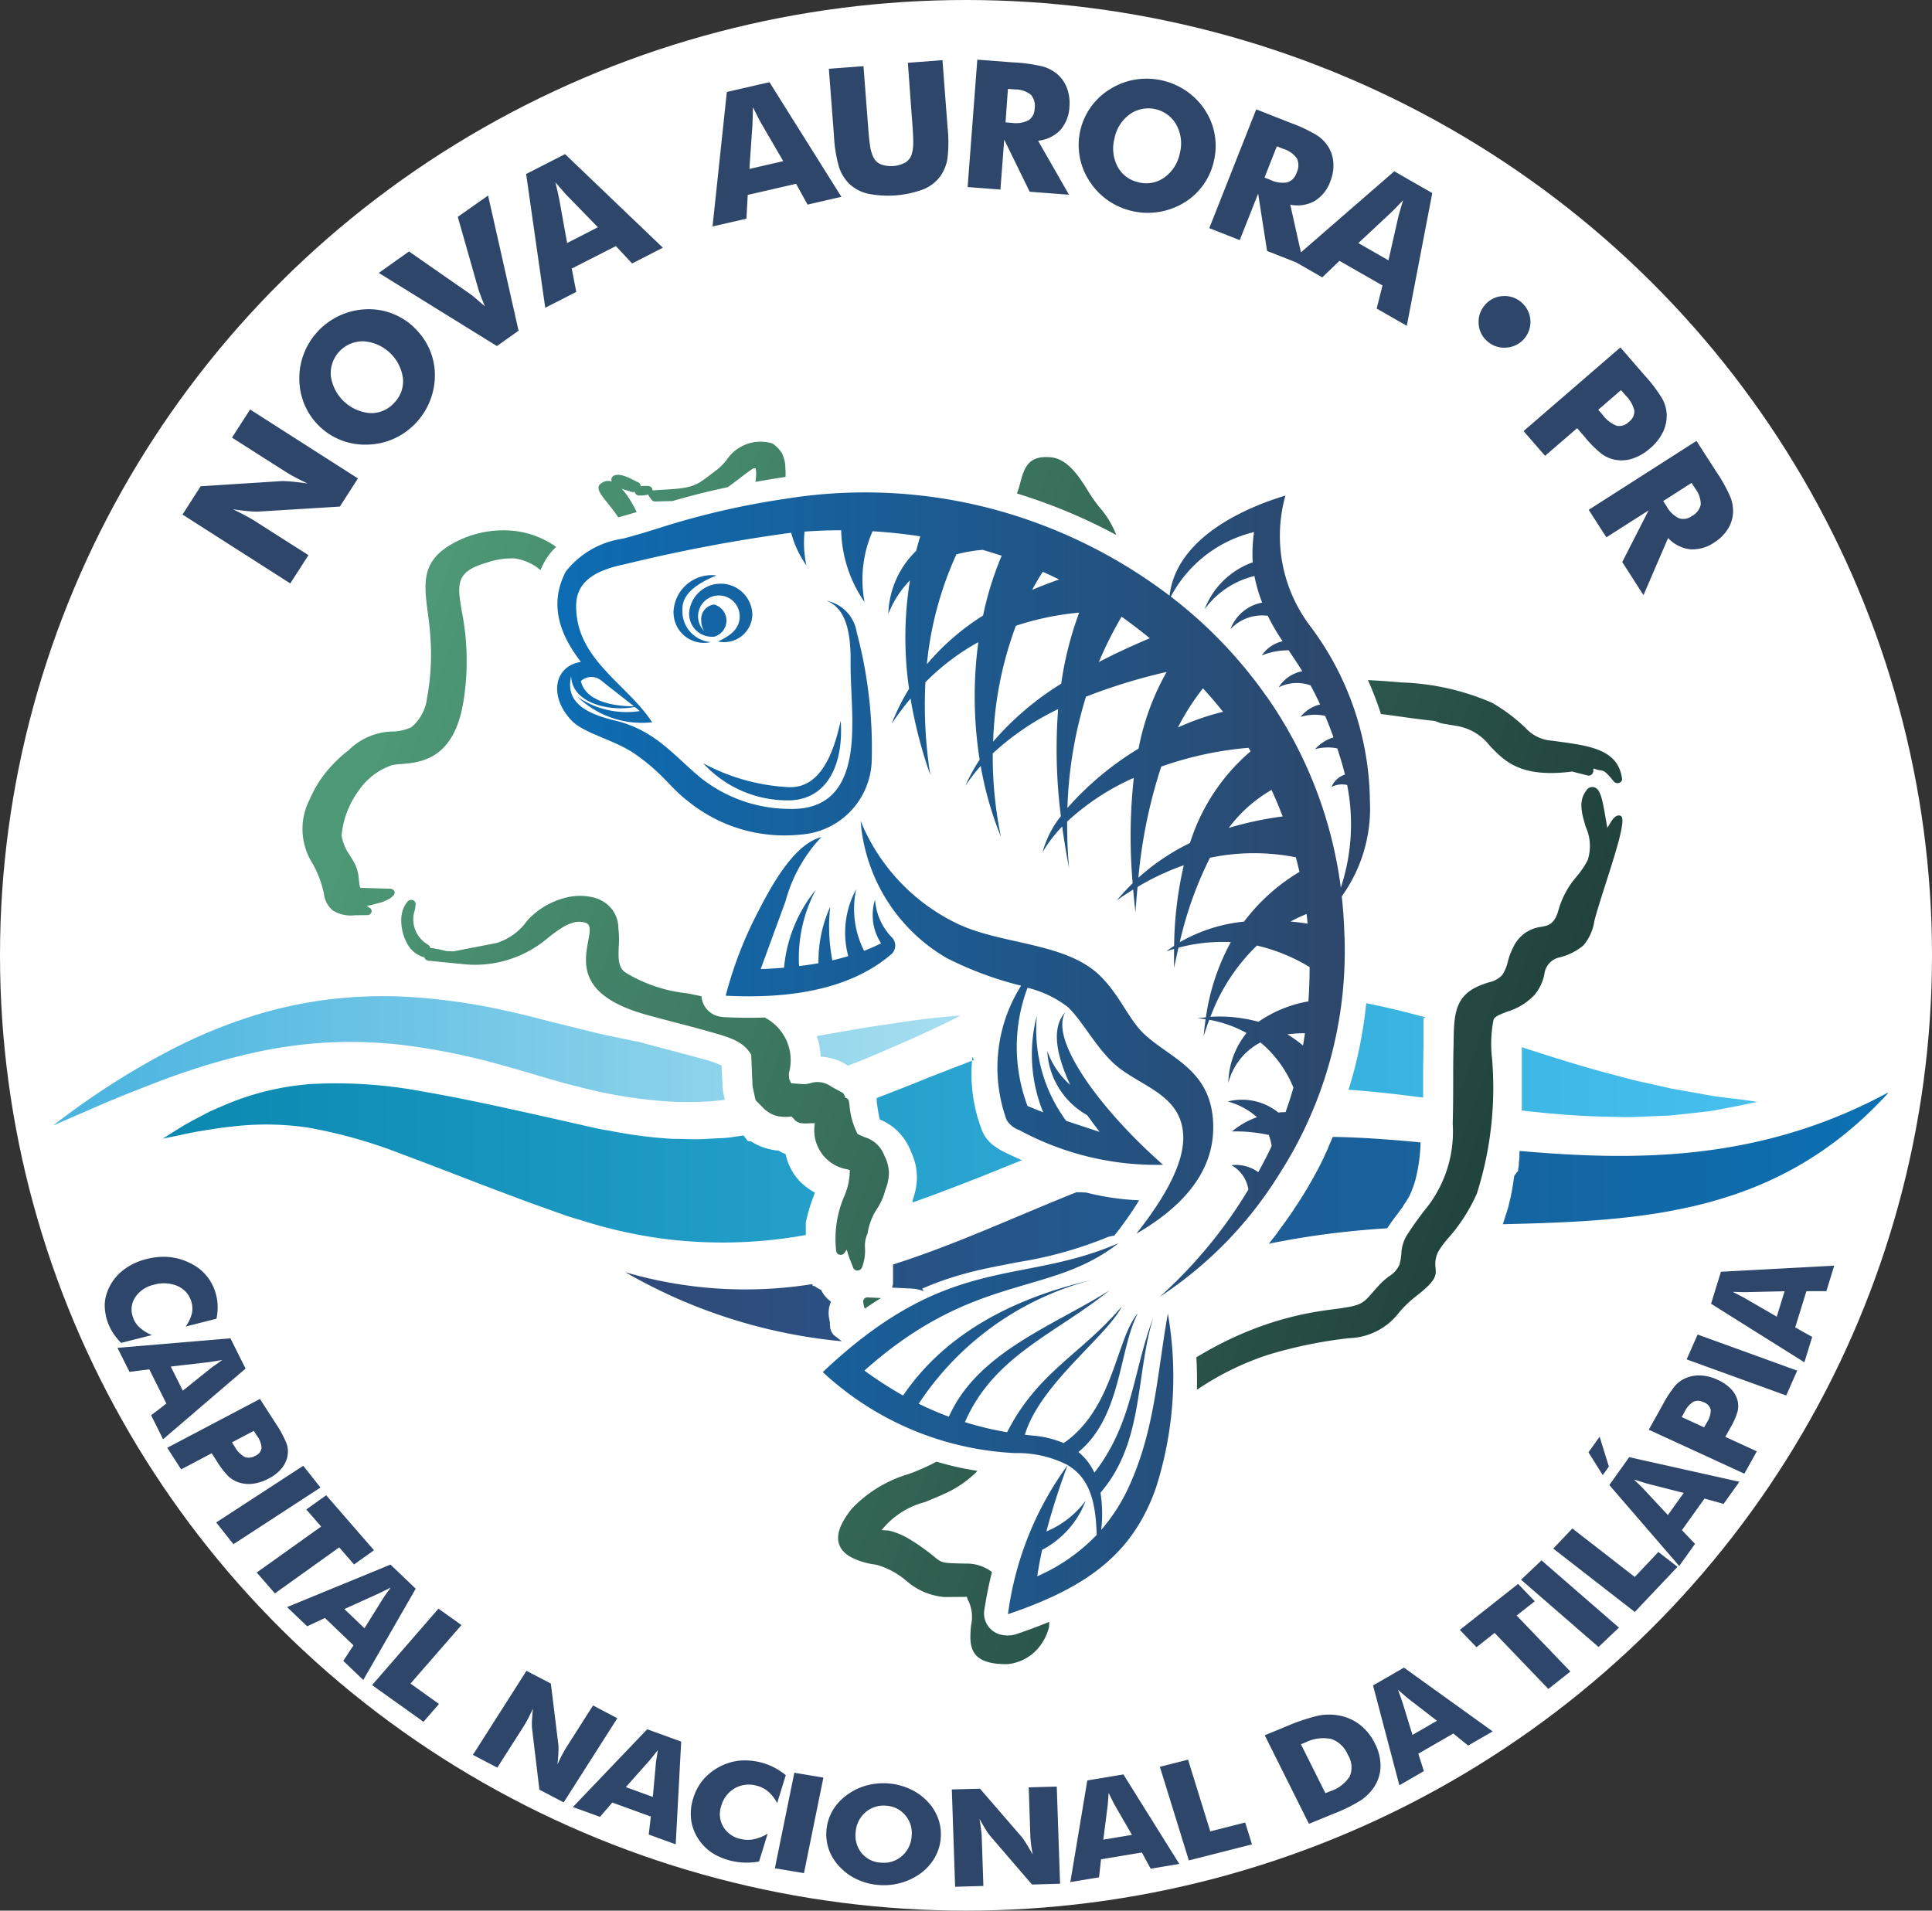 <svg xmlns="http://www.w3.org/2000/svg" xmlns:xlink="http://www.w3.org/1999/xlink" width="91" height="90" viewBox="0 0 91 90"><rect x="0" y="0" width="91" height="90" fill="#333333" stroke="none"/><defs><style>.a{fill:#fff;}.b{fill:#2e4669;}.c,.d{fill-rule:evenodd;}.c{fill:url(#a);}.d{fill:url(#b);}.e{fill:url(#c);}.f{fill:url(#d);}.g{fill:url(#e);}</style><linearGradient id="a" x1="0.972" y1="0.657" x2="0.029" y2="0.343" gradientUnits="objectBoundingBox"><stop offset="0" stop-color="#1d3a38"/><stop offset="1" stop-color="#4d9876"/></linearGradient><linearGradient id="b" y1="0.68" x2="1" y2="0.68" gradientUnits="objectBoundingBox"><stop offset="0" stop-color="#0c6db4"/><stop offset="1" stop-color="#2e4669"/></linearGradient><linearGradient id="c" x1="1" y1="0.477" x2="0" y2="0.477" gradientUnits="objectBoundingBox"><stop offset="0" stop-color="#46bfee"/><stop offset="1" stop-color="#0b89b1"/></linearGradient><linearGradient id="d" x1="1" y1="0.5" x2="0.01" y2="0.5" gradientUnits="objectBoundingBox"><stop offset="0" stop-color="#a6deef"/><stop offset="1" stop-color="#4ab4df"/></linearGradient><linearGradient id="e" x1="1" y1="0.502" x2="0" y2="0.502" gradientUnits="objectBoundingBox"><stop offset="0" stop-color="#0a70b2"/><stop offset="1" stop-color="#314a78"/></linearGradient></defs><g transform="translate(-0.031 -0.254)"><ellipse class="a" cx="45.5" cy="45" rx="45.5" ry="45" transform="translate(0.031 0.254)"/><g transform="translate(2.517 3.065)"><path class="b" d="M14.014,24.674l-5.08-3.248.856-1.332,3.843-.245c.077,0,.223.006.438.025s.466.048.753.089q-.342-.161-.6-.3c-.173-.092-.322-.18-.449-.26l-2.509-1.6.852-1.325,5.08,3.248-.852,1.325-3.853.237a3.359,3.359,0,0,1-.44-.02c-.216-.018-.464-.048-.745-.088q.346.164.6.3c.173.092.322.179.449.26l2.509,1.6-.856,1.332Zm5.833-12.05a3.106,3.106,0,0,1,.718,1.012,3.07,3.07,0,0,1,.257,1.2,3.294,3.294,0,0,1-.231,1.234,3.285,3.285,0,0,1-1.7,1.783,3.177,3.177,0,0,1-1.214.278,3.088,3.088,0,0,1-3.239-3.08,3.152,3.152,0,0,1,.221-1.223,3.277,3.277,0,0,1,2.929-2.072,3.09,3.09,0,0,1,2.265.865ZM18.9,16.17a1.444,1.444,0,0,0,.417-1.162,2.009,2.009,0,0,0-1.839-1.741,1.509,1.509,0,0,0-1.558,1.628,2.037,2.037,0,0,0,1.834,1.753A1.449,1.449,0,0,0,18.9,16.17Zm4.838-2.684-5.559-3.442,1.424-1.01,2.94,2.046c.03.022.1.079.205.169s.249.214.428.37c-.071-.175-.134-.334-.188-.476s-.091-.244-.109-.3L21.9,7.405,23.328,6.4l1.435,6.367-1.02.724Zm3.307-4.848,1.456-.744L27.05,6.405c-.044-.045-.112-.119-.2-.225l-.351-.4c.036.147.07.289.1.425s.058.265.084.391l.368,2.044Zm-1.025,3.048-.9-6.3,1.834-.937,4.606,4.408L30.112,9.6l-.764-.82L27.268,9.84l.213,1.1-1.457.744Zm9.612-6.539L37.23,4.78l-1.047-1.8c-.031-.055-.079-.143-.141-.267L35.8,2.24c0,.152,0,.3-.007.437s-.008.271-.014.4l-.143,2.072ZM33.9,7.853l.673-6.331,2.008-.462,3.388,5.4-1.594.367-.54-.981-2.277.524-.063,1.12-1.6.367ZM39.378.429,41.01.306l.223,2.919c.033.428.067.736.1.921a1.754,1.754,0,0,0,.148.461.68.68,0,0,0,.355.326,1.416,1.416,0,0,0,1.14-.086.7.7,0,0,0,.3-.376,1.76,1.76,0,0,0,.076-.479c.007-.188-.006-.5-.038-.926l-.031-.41L43.1.147,44.73.023,44.971,3.2a6.455,6.455,0,0,1-.008,1.467,1.975,1.975,0,0,1-.341.832,1.866,1.866,0,0,1-.8.611,4.8,4.8,0,0,1-2.614.2,1.9,1.9,0,0,1-.89-.483,2.027,2.027,0,0,1-.462-.771A6.434,6.434,0,0,1,39.62,3.6l-.047-.622L39.378.429ZM45.914,6l.457-6,1.717.13a7.184,7.184,0,0,1,1.4.2,1.82,1.82,0,0,1,.661.361,1.629,1.629,0,0,1,.451.665,2,2,0,0,1,.11.854,1.786,1.786,0,0,1-.43,1.107,1.683,1.683,0,0,1-1.047.5l1.456,2.544-1.851-.14-1.2-2.454-.179,2.35L45.914,6Zm1.781-3.047.3.023a1.32,1.32,0,0,0,.788-.122.659.659,0,0,0,.287-.546.8.8,0,0,0-.178-.659,1.2,1.2,0,0,0-.751-.248l-.328-.025L47.7,2.954Zm9.818,1.825A3.063,3.063,0,0,1,56.1,6.743a3.32,3.32,0,0,1-1.182.43,3.3,3.3,0,0,1-2.407-.554,3.168,3.168,0,0,1-.858-.9,3.053,3.053,0,0,1-.459-1.152,3.081,3.081,0,0,1,1.466-3.2A3.174,3.174,0,0,1,53.824.936a3.317,3.317,0,0,1,2.414.555,3.206,3.206,0,0,1,.867.9,3.069,3.069,0,0,1,.408,2.384Zm-3.54,1a1.452,1.452,0,0,0,1.215-.234,1.838,1.838,0,0,0,.721-1.134,1.822,1.822,0,0,0-.157-1.332,1.513,1.513,0,0,0-2.2-.507A1.836,1.836,0,0,0,52.834,3.7a1.84,1.84,0,0,0,.143,1.336,1.447,1.447,0,0,0,1,.74Zm3.322,2.162,2.213-5.6,1.6.63a7.141,7.141,0,0,1,1.274.6,1.813,1.813,0,0,1,.525.539,1.628,1.628,0,0,1,.235.768A2,2,0,0,1,63,5.727a1.789,1.789,0,0,1-.739.931,1.686,1.686,0,0,1-1.149.172l.638,2.86L60.019,9.01l-.421-2.7L58.731,8.5l-1.437-.565Zm2.6-2.387.283.111a1.321,1.321,0,0,0,.789.116.661.661,0,0,0,.436-.438.8.8,0,0,0,.025-.683,1.2,1.2,0,0,0-.644-.458l-.306-.12L59.9,5.552Zm4.423,3.086,1.418.813.46-2.028c.014-.061.04-.159.079-.291s.088-.3.148-.512c-.1.11-.205.216-.3.315s-.191.193-.283.283L64.321,8.638Zm-3.122.8,4.814-4.181L67.8,6.283l-1.2,6.253-1.418-.813.274-1.086L63.429,9.476l-.81.778L61.2,9.44Zm9.088,2.113a1.166,1.166,0,0,1,.835-.415,1.188,1.188,0,0,1,.886.3,1.212,1.212,0,0,1-.715,2.126,1.181,1.181,0,0,1-.889-.293,1.16,1.16,0,0,1-.416-.832,1.18,1.18,0,0,1,.3-.884Zm2.827,7.106L72.1,17.495l4.561-3.94,1.127,1.3a6.89,6.89,0,0,1,.854,1.133,1.672,1.672,0,0,1,.2.742,1.781,1.781,0,0,1-.189.835,2.343,2.343,0,0,1-.582.733,2.421,2.421,0,0,1-.831.49,1.654,1.654,0,0,1-.844.055,1.6,1.6,0,0,1-.609-.268A5.034,5.034,0,0,1,75,17.793l-.183-.211-.194-.224-1.505,1.3Zm2.507-2.166.205.236a1.528,1.528,0,0,0,.665.517.627.627,0,0,0,.573-.185.61.61,0,0,0,.257-.527,1.5,1.5,0,0,0-.413-.72l-.215-.248-1.072.926Zm-.453,4.714,5.08-3.248.929,1.446a7.138,7.138,0,0,1,.681,1.231,1.81,1.81,0,0,1,.109.744,1.631,1.631,0,0,1-.26.76,2.01,2.01,0,0,1-.618.6,1.8,1.8,0,0,1-1.145.324,1.684,1.684,0,0,1-1.033-.531l-1.16,2.691-1-1.559,1.242-2.434L76,22.5l-.834-1.3Zm3.512-.416.164.255a1.314,1.314,0,0,0,.572.554.663.663,0,0,0,.611-.1.8.8,0,0,0,.421-.539,1.2,1.2,0,0,0-.253-.748l-.178-.276-1.336.854Z" transform="translate(-2.824 0)"/><path class="b" d="M9.033,121.561l-1.449.368a1.784,1.784,0,0,0,.291-.605,1.058,1.058,0,0,0-.021-.561,1.15,1.15,0,0,0-.649-.74,1.654,1.654,0,0,0-1.116-.062,1.412,1.412,0,0,0-.868.573,1.04,1.04,0,0,0-.128.93,1.141,1.141,0,0,0,.3.489,2.036,2.036,0,0,0,.6.379l-1.449.368a3,3,0,0,1-.406-.51,2.442,2.442,0,0,1-.365-1.243,1.824,1.824,0,0,1,.114-.634,2.29,2.29,0,0,1,.687-.986,2.893,2.893,0,0,1,1.169-.577,3.109,3.109,0,0,1,1.066-.094,2.771,2.771,0,0,1,.982.284,2.225,2.225,0,0,1,1.2,1.4,2.276,2.276,0,0,1,.1.592,2.713,2.713,0,0,1-.054.627Zm-2.146,2.26.564,1.131L8.759,123.9c.04-.032.1-.08.2-.145l.352-.251c-.125.022-.245.042-.36.06s-.224.035-.331.049l-1.728.2Zm-2.514-.889,5.322-.447.711,1.425-3.884,3.329-.564-1.131.719-.549-.806-1.615-.932.121-.565-1.132Zm2.995,5.721-.65-1.013,4.367-2.3.725,1.129a5.039,5.039,0,0,1,.526.968,1.16,1.16,0,0,1,.047.583,1.3,1.3,0,0,1-.285.6,1.923,1.923,0,0,1-.594.466,2.168,2.168,0,0,1-.76.249,1.513,1.513,0,0,1-.7-.078,1.352,1.352,0,0,1-.459-.286,3.851,3.851,0,0,1-.53-.694l-.118-.184-.125-.195-1.441.76Zm2.4-1.265.132.206a1.208,1.208,0,0,0,.466.48.57.57,0,0,0,.5-.057.471.471,0,0,0,.294-.357,1.073,1.073,0,0,0-.227-.6l-.139-.216-1.026.541Zm-.744,3.769,4.1-2.669.811,1.025-4.1,2.669Zm1.911,2.357,3.031-2.163-.7-.805.938-.67,2.251,2.591-.938.67-.7-.805L11.787,134.5l-.852-.981Zm4.131,1.728.942.9.857-1.378c.026-.042.07-.107.134-.2l.242-.341c-.11.058-.217.112-.319.163s-.2.1-.3.144l-1.56.705Zm-2.7-.1,4.868-2,1.186,1.136-2.469,4.3-.942-.9.481-.732-1.345-1.288-.837.391-.942-.9Zm4,3.677,3.126-3.6,1.083.772-2.4,2.757,1.343.959-.73.84Zm4.744,3.294,2.527-3.966,1.15.6.355,2.9a2.983,2.983,0,0,1,0,.333c-.006.163-.022.354-.045.574.081-.177.157-.332.228-.466s.138-.251.2-.35l1.248-1.959,1.144.6-2.527,3.965-1.144-.6-.349-2.913a2.29,2.29,0,0,1,0-.334c.007-.164.022-.353.045-.568q-.124.268-.229.469c-.071.134-.138.251-.2.35l-1.248,1.959-1.15-.6Zm7.208,1.512,1.272.461.142-1.577c0-.048.014-.124.031-.228s.037-.238.062-.4q-.11.141-.214.27c-.068.085-.135.166-.2.243Zm-2.493.937,3.5-3.663,1.6.581-.258,4.839-1.271-.461.1-.847-1.816-.659-.58.673-1.273-.462Zm10.026-1.5-.406,1.314a1.883,1.883,0,0,0-.419-.54,1.326,1.326,0,0,0-.54-.276,1.349,1.349,0,0,0-1.035.118,1.38,1.38,0,0,0-.639.832,1.173,1.173,0,0,0,.089.97,1.233,1.233,0,0,0,.81.583,1.411,1.411,0,0,0,.619.02,2.141,2.141,0,0,0,.668-.265l-.406,1.313a3.618,3.618,0,0,1-.692.049,3.13,3.13,0,0,1-1.361-.364A2.156,2.156,0,0,1,32,146.4a2.228,2.228,0,0,1-.572-1.044,2.306,2.306,0,0,1,.065-1.205,2.471,2.471,0,0,1,.466-.874,2.663,2.663,0,0,1,1.706-.9,3.044,3.044,0,0,1,1.623.315,3.307,3.307,0,0,1,.563.368Zm-.513,4.385.916-4.5,1.369.229-.915,4.5-1.369-.229Zm7.812-1.419a2.2,2.2,0,0,1-.277.909,2.4,2.4,0,0,1-.646.731,2.877,2.877,0,0,1-.924.459,2.98,2.98,0,0,1-1.043.111,2.946,2.946,0,0,1-1.019-.253,2.638,2.638,0,0,1-.824-.579,2.29,2.29,0,0,1-.526-.814,2.149,2.149,0,0,1-.124-.933,2.19,2.19,0,0,1,.278-.908,2.4,2.4,0,0,1,.655-.731,2.745,2.745,0,0,1,.911-.46,3.034,3.034,0,0,1,2.068.143,2.674,2.674,0,0,1,.831.58,2.32,2.32,0,0,1,.515.811,2.157,2.157,0,0,1,.123.937Zm-2.8,1.155a1.289,1.289,0,0,0,.976-.315,1.343,1.343,0,0,0,.454-.935,1.3,1.3,0,0,0-.3-.984,1.252,1.252,0,0,0-.907-.448,1.286,1.286,0,0,0-.976.317,1.341,1.341,0,0,0-.454.933,1.308,1.308,0,0,0,.287.989,1.252,1.252,0,0,0,.918.443Zm3.477,1.127-.155-4.577L45,143.7l1.989,2.3a3.292,3.292,0,0,1,.19.285c.09.142.187.312.3.51-.033-.189-.059-.357-.077-.505s-.028-.279-.032-.393l-.076-2.261,1.321-.037.155,4.577-1.321.037-1.988-2.31a2.5,2.5,0,0,1-.195-.284c-.09-.143-.186-.311-.292-.5q.05.287.077.508c.018.148.028.279.032.393l.076,2.261-1.328.037ZM50.81,146.1l1.347-.225-.808-1.4c-.024-.043-.061-.111-.108-.208l-.184-.37c-.007.115-.014.226-.022.331s-.017.206-.027.3l-.2,1.57Zm-1.556,2,.8-4.79,1.7-.283,2.632,4.216-1.347.225-.415-.764-1.924.321-.094.849-1.348.225Zm5.582-1.023-1.364-4.409,1.327-.337,1.046,3.379,1.646-.418.319,1.03-2.973.756Zm5.657-1.723-2.082-4.172.959-.393a9.1,9.1,0,0,1,1.562-.53,2.632,2.632,0,0,1,.933-.016,2.264,2.264,0,0,1,1.017.436,2.516,2.516,0,0,1,.718.892,2.288,2.288,0,0,1,.265,1.077,1.819,1.819,0,0,1-.309.981,2.266,2.266,0,0,1-.611.612,7.328,7.328,0,0,1-1.281.633l-.211.087-.959.393Zm.777-1.443.21-.086a1.709,1.709,0,0,0,.942-.718,1.121,1.121,0,0,0-.1-1.012,1.308,1.308,0,0,0-.777-.738,1.892,1.892,0,0,0-1.219.163l-.21.086,1.15,2.3Zm4.1-2.745,1.155-.667-1.33-1.024c-.04-.031-.1-.082-.186-.156l-.324-.28c.042.109.081.214.117.315s.07.2.1.29l.468,1.522Zm-.615,2.382-1.243-4.712,1.455-.84L69.148,141l-1.155.667-.7-.567-1.65.952.264.819-1.156.668ZM71.769,139l-2.532-2.638-.853.673-.784-.817,2.745-2.165.784.817-.853.673,2.532,2.638-1.04.82Zm2.363-1.977-3.648-3.168.963-.911,3.648,3.168Zm1.7-1.657L72,132.389l.9-.948,2.94,2.284,1.113-1.177.9.7-2.01,2.125ZM77.4,130.81l.744-1.042-1.68-.43c-.051-.013-.131-.036-.241-.071l-.423-.132c.088.083.172.164.251.242s.154.152.224.226L77.4,130.81Zm.535,2.4-3.294-3.815.937-1.313,5.19,1.16-.744,1.042-.9-.251-1.063,1.488.617.645-.745,1.043Zm-3.749-6.089.435,1.406-.289.4-.673-1.073.526-.737Zm7.4.693-.584,1.046L76.5,126.789l.651-1.166a5.186,5.186,0,0,1,.61-.926,1.4,1.4,0,0,1,.514-.353,1.638,1.638,0,0,1,.708-.108,2.125,2.125,0,0,1,.754.2,2.022,2.022,0,0,1,.644.443,1.207,1.207,0,0,1,.31.577,1.1,1.1,0,0,1-.015.5,3.629,3.629,0,0,1-.354.78l-.106.19-.112.2,1.488.683Zm-2.478-1.137.119-.212a1.076,1.076,0,0,0,.191-.616.489.489,0,0,0-.325-.349.559.559,0,0,0-.491-.029,1.174,1.174,0,0,0-.428.5l-.124.223,1.059.486Zm3.865-1.5-4.69-1.7.517-1.171,4.69,1.7-.517,1.171Zm-.446-3.71.37-1.2-1.745.041c-.053,0-.137,0-.253,0l-.447-.013c.111.056.218.111.319.164s.2.1.288.155l1.469.851Zm1.3,2.146-4.394-2.758.466-1.506,5.336-.287-.37,1.2-.94,0-.528,1.707.8.45-.37,1.2Z" transform="translate(-1.326 -62.254)"/><path class="c" d="M35.012,56.154l.143.021.033.005.351.084.338.014,2.03-.394a2.8,2.8,0,0,0,1.42-1.021c.072-.086.132-.156.182-.2a3.665,3.665,0,0,1,1.661-.916,2.707,2.707,0,0,1,1.252-.019,1.611,1.611,0,0,1,.941.592,1.5,1.5,0,0,1,.281.879,4.681,4.681,0,0,1,.018.854c-.021.515-.04.989.311,1.215A.223.223,0,0,1,44,57.29a7.024,7.024,0,0,0,2.9.966c.218.045.438.091.658.138a1.047,1.047,0,0,0,.9.962,1.282,1.282,0,0,0,.241.023q.956.047,1.835.014a2.259,2.259,0,0,1,1.139,2.627l.016.271.09.2.649.045c.1-.016.171-.029.233-.04a1.088,1.088,0,0,1,1.012.154l.507.276h0A.2.2,0,0,1,54.26,63l.044.084a.171.171,0,0,1,.026.091.2.2,0,0,1,.171.159l.028.183a3.568,3.568,0,0,0,.382,1.363c.129.063.237.11.333.151a1.4,1.4,0,0,1,.882.762h0a.761.761,0,0,1,.032.072l.02.048a1.845,1.845,0,0,1,.209.783,2.139,2.139,0,0,1-.161.791,2.924,2.924,0,0,1-.4.917,2.87,2.87,0,0,0-.441,1.142.193.193,0,0,1-.014.047,1.333,1.333,0,0,0-.111.653,2.272,2.272,0,0,1-.113.841.653.653,0,0,1-.026.067.462.462,0,0,1-.035.064.21.21,0,0,1-.12.084.219.219,0,0,1-.266-.124c-.032-.089-.069-.186-.106-.279a4.274,4.274,0,0,1-.192-.572l-.1.144a.214.214,0,0,1-.167.1.208.208,0,0,1-.232-.169,5.086,5.086,0,0,1,.371-2.57,3.1,3.1,0,0,0,.271-1.245l-.11-.041A1.863,1.863,0,0,1,52.9,64.37l-.275.007a1.657,1.657,0,0,1-.428-.015.545.545,0,0,1-.3-.206c-.026-.027-.056-.059-.092-.1a1.923,1.923,0,0,1-.753-.04,1.408,1.408,0,0,1-.608-.387l-.012-.011-.29-.293a.182.182,0,0,1-.049-.09l-.132-.62a.206.206,0,0,1,0-.028L49.9,61.148c-.37-.635-.991-.811-1.957-1.085l-.1-.028c-.493-.14-1.01-.275-1.538-.413-.425-.111-.857-.224-1.31-.349-3.248-.894-2.967-2.422-2.771-3.487.079-.431.141-.766-.118-.854a.985.985,0,0,0-.561-.015,2,2,0,0,0-.547.242,6.953,6.953,0,0,0-.662.477,5.308,5.308,0,0,1-4.153,1.227h-.028l-1.448-.145a.223.223,0,0,1-.147-.064.18.18,0,0,1-.049-.092,1.3,1.3,0,0,1-.778-.584,2.275,2.275,0,0,1-.317-1.146v-.007a1.546,1.546,0,0,1,.07-.484,1.351,1.351,0,0,1,.22-.4.223.223,0,0,1,.2-.087.2.2,0,0,1,.188.208c-.014.11-.023.182-.032.25a1.368,1.368,0,0,0,.6,1.64.412.412,0,0,1,.137.173,1.463,1.463,0,0,1,.212.023ZM55.261,73.1a.178.178,0,0,1-.047-.09l-.04-.212a.166.166,0,0,1,0-.041.2.2,0,0,1,.223-.179l.614.03q-.368.229-.748.492Zm5.286,7.661-.056.059a5.081,5.081,0,0,1-1.554,1.035c-.277.129-.569.248-.858.365a3.84,3.84,0,0,0-2.036,1.321l.287.017a.236.236,0,0,1,.04,0,3.339,3.339,0,0,1,.972.4c.295.173.566.368.777.522.193.14.323.247.427.332.339.278.345.283,1.464.305a1.951,1.951,0,0,1,1.151.34c.027.02.053.04.078.06q-.222.883-.369,1.849a1.036,1.036,0,0,0,.977,1.127,1.265,1.265,0,0,0,.546-.056h0q.821-.276,1.546-.577l-.009.208a.166.166,0,0,1-.006.05,2.43,2.43,0,0,1-.7,1.185,2.212,2.212,0,0,1-1.236.55h-.028c-1.454.014-1.728-.555-1.737-1.267a5.322,5.322,0,0,1,.033-.563,1.774,1.774,0,0,0-.121-1.143.188.188,0,0,1-.023-.039.691.691,0,0,1-.05-.157l-1.038.007h-.032a3.124,3.124,0,0,1-1.809-.784,3.742,3.742,0,0,0-1.346-.724c-.03-.008-.082-.017-.148-.029a3.3,3.3,0,0,1-1.173-.387c-.57-.364-.865-1.021.134-2.249a6.042,6.042,0,0,1,2.67-1.621,9.929,9.929,0,0,0,1.309-.582,14.215,14.215,0,0,0,1.917.432Zm-.491,5.855c0-.027,0,.032,0,.037l0,0v-.034ZM70.87,75.394l.387-.224a16.567,16.567,0,0,1,2.665-1.238,15.066,15.066,0,0,1,3.176-.765c1.521-.195,1.559-.239,2.055-.805.1-.114.217-.248.368-.41a3.474,3.474,0,0,1,.43-.374,1.219,1.219,0,0,0,.48-.535,2.451,2.451,0,0,0,.092-.536,1.792,1.792,0,0,1,.348-.989c.248-.388.487-.7.71-1a5.8,5.8,0,0,0,1.36-4.126c.02-.642.022-1.283.023-1.924,0-.54,0-1.08.014-1.617l.006-.308c.019-1.186.033-2.1,1.111-2.6a4.372,4.372,0,0,1,.556-.208,1.21,1.21,0,0,0,.617-.335,1.885,1.885,0,0,0,.273-.649,3.215,3.215,0,0,1,.258-.678,1.669,1.669,0,0,1,1.33-.952c.322-.063.6-.118.79-.77a4.065,4.065,0,0,1,.852-1.588,4.587,4.587,0,0,0,.523-.768,2.16,2.16,0,0,0-.086-1.579c-.186-.627-.362-1.223.027-1.712a.322.322,0,0,1,.465-.111c.224.14.322.706.415,1.243.041.237.081.467.112.622l.143-.239c.178-.3.34-.391.489-.321.267.125-.222,1.654-.666,3.045-.252.79-.49,1.534-.578,1.9a2.292,2.292,0,0,1-.519,1.156,2.777,2.777,0,0,1-1.142.567.909.909,0,0,0-.695.791,2.2,2.2,0,0,1-.456.963,2.931,2.931,0,0,1-1.3.8c-.3.115-.556.212-.633.358a5.822,5.822,0,0,0-.076,1.838,16.431,16.431,0,0,1-.714,6.368,8.092,8.092,0,0,1-1.355,2.109,3.857,3.857,0,0,0-.476.653,1.3,1.3,0,0,0-.117.727c.036.37.058.6-.966,1.388a5.227,5.227,0,0,0-.756.735,3.06,3.06,0,0,1-2.336,1.2,21.256,21.256,0,0,0-3.827.785,13.377,13.377,0,0,0-3.263,1.588l-.09.058q.016-.758-.026-1.522ZM78.951,43.5c.523.027,1.059.063,1.587.111a11.623,11.623,0,0,1,4.256.958,8.162,8.162,0,0,1,1.571,1.176,1.832,1.832,0,0,0,1.245.607l.351.049c1.463.2,2.768.38,2.955,1.73a.18.18,0,0,1-.086.187.231.231,0,0,1-.3-.044c-.394-.488-.474-.5-.611-.522a1.414,1.414,0,0,1-.347-.092l-.007.1a.308.308,0,0,1-.035.138.225.225,0,0,1-.246.092l-.713-.182c-2.424.309-3.178-.478-3.88-1.212a2.479,2.479,0,0,0-1.5-.926l-.762-.129a.235.235,0,0,1-.057-.014l-.262-.1c-.6-.063-1.2-.146-1.79-.229-.253-.035-.505-.07-.759-.1q-.093-.294-.2-.584-.186-.512-.41-1.01Zm-33.69-8.935.384-.028c1.494-.071,1.645-.186,2.335-.713h0c.1-.074.2-.155.307-.233a2.861,2.861,0,0,0,.453-.458,1.917,1.917,0,0,1,2.088-.8.223.223,0,0,1,.117.05,1.554,1.554,0,0,1,.414.451,1.63,1.63,0,0,1,.15.683v.008a2.63,2.63,0,0,1,.006.405l-.167.025q-.62.095-1.248.207a2.743,2.743,0,0,0,.033-.346,1.174,1.174,0,0,0-.026-.29l-.108,0c-.289.194-.474.337-.666.486-.146.113-.3.228-.491.368l-.047.033-.387.084c-.723.161-1.46.348-2.213.568l-.791.021a.223.223,0,0,1-.2-.084l-.106-.143a.174.174,0,0,1-.041-.1v0a1.635,1.635,0,0,1-.217.037,1.007,1.007,0,0,1-.19.006.209.209,0,0,1-.236-.165v-.009a.237.237,0,0,1-.172,0c-.03-.011-.089-.029-.158-.05-.087-.026-.186-.056-.283-.091a3.328,3.328,0,0,1,.341.444,5.662,5.662,0,0,1,.364.653l-.067.02c-.279.083-.541.158-.8.23-.164-.248-.346-.475-.5-.668-.1-.131-.2-.247-.271-.352-.182-.261-.233-.456-.027-.584a.48.48,0,0,1,.168-.09.524.524,0,0,1,.318.007.255.255,0,0,1,0-.161.2.2,0,0,1,.1-.115c.273-.13.683.079.976.228.063.032.119.061.166.081a.213.213,0,0,1,.071.05.173.173,0,0,1,.045.149l.022-.008a.239.239,0,0,1,.071-.014,1.632,1.632,0,0,1,.258,0l.026,0a.213.213,0,0,1,.177.131.161.161,0,0,1,.009.031.2.2,0,0,1,0,.031h0Zm17.153.145a4.364,4.364,0,0,0,.157-.5c.183-.677.351-1.3,1.425-1.207.831.07,1.378.955,1.807,1.648l.053.086a7.1,7.1,0,0,0,.465.642,4.344,4.344,0,0,1,.774,1.285q-.338-.182-.682-.355a25.7,25.7,0,0,0-4-1.6ZM39.969,38.315c-.06-.046-.123-.1-.19-.152a2.512,2.512,0,0,0-1.005-.394,3.514,3.514,0,0,0-1.294.188c-1.524.426-1.424,1.025-1.212,2.3a11.985,11.985,0,0,1,.08,4.236c-.447,2.765-2.026,2.889-2.963,2.963a2.535,2.535,0,0,0-.4.05,3.1,3.1,0,0,0-1.589,1.224,4.17,4.17,0,0,0-.789,2.089,2.223,2.223,0,0,0,.37.907c.046.075.1.156.157.259a1.843,1.843,0,0,1,.282.884,3.867,3.867,0,0,0,.062.415l1.414.043a.226.226,0,0,1,.151.056.174.174,0,0,1,0,.267l-.053.049a.734.734,0,0,1-.229.151l-.022.011-.205.092-.3.082-.142.038-.026.007c-.111.024-.2.041-.273.054l.138.094a.183.183,0,0,1,.092.153.2.2,0,0,1-.21.19l-.577.006a1.633,1.633,0,0,1-1.027-.214,1.179,1.179,0,0,1-.435-.808,5.17,5.17,0,0,0-.524-1.4,3.025,3.025,0,0,1-.133-3.061,5.378,5.378,0,0,1,.809-1.321,6.342,6.342,0,0,1,1.018-.976,3.028,3.028,0,0,1,2.029-.874,2.192,2.192,0,0,0,.925-.206,2.125,2.125,0,0,0,.732-1.365,11.289,11.289,0,0,0,.157-2.9c-.023-.4-.073-.774-.12-1.13-.178-1.358-.313-2.388,1.1-3.213a4.864,4.864,0,0,1,2.469-.664,4.239,4.239,0,0,1,2.35.694l.129.087a2.751,2.751,0,0,0-.571.736q-.094.179-.169.358Z" transform="translate(-17.003 -14.275)"/><path class="d" d="M91.54,47.714a21.416,21.416,0,0,0-4.53-4.732,6.024,6.024,0,0,1,3.919-3.041,7.209,7.209,0,0,0-.062,1.426A3.793,3.793,0,0,0,88.6,43.579a4.085,4.085,0,0,1,2.349-1.568,7.151,7.151,0,0,0,.317,1.132q.022.062.045.121a1.97,1.97,0,0,0-1.489,1.248,2.047,2.047,0,0,1,1.754-.628,10.288,10.288,0,0,0,.7,1.2,1.609,1.609,0,0,0-.982.668,3.337,3.337,0,0,1,1.265-.242c.206.307.421.626.643.985a1.686,1.686,0,0,0-1.112.761,1.891,1.891,0,0,1,1.5-.093c.149.272.3.568.453.9a1.653,1.653,0,0,0-.922.584,2.3,2.3,0,0,1,1.158-.049c.131.31.262.647.394,1.014a1.964,1.964,0,0,0-.87.555,2.286,2.286,0,0,1,1.048-.036c.058.176.116.358.174.548q.105.345.186.686a1.027,1.027,0,0,0-.631.583,1.053,1.053,0,0,1,.737-.092,9.523,9.523,0,0,1-.3,4.834,20.2,20.2,0,0,0-3.471-8.973ZM72.579,79.438c5.224-4.658,8.716-3.444,11.965-6-4.642,2.024-7.977.433-13.926,6.073a14.3,14.3,0,0,0,9.052,3.814,5.205,5.205,0,0,1,2.483.565,15.253,15.253,0,0,0-2.813,7.024c3.853-1.3,5.908-2.932,6.969-5.95a17.229,17.229,0,0,0,.562-8.212c-.5,2.787-.6,5.461-1.834,8.153a8.428,8.428,0,0,1-1.305,2.037,6.532,6.532,0,0,0-.034-1.75c2.061-2.4,1.637-5.5,2.485-8.239-.938,2.429-.952,4.966-2.774,7.293a2.734,2.734,0,0,0-.75-.97c2.049-1.69,1.9-4.837,2.8-6.537-1.036,1.2-1.115,4.465-3.495,6.116a4.685,4.685,0,0,0-1.447-.353q-.192-.019-.381-.041c.717-2.392,3.874-4.639,4.569-6.049C82.831,78.64,80.74,79.5,79.3,82.343a15.414,15.414,0,0,1-1.988-.474c1.367-3.142,4.253-4.143,6.812-6.211-2.6,1.657-6.213,2.9-7.567,5.954A15.026,15.026,0,0,1,75.135,81,13.958,13.958,0,0,1,83.3,75.167q-6.174,1.436-8.9,5.447a17.992,17.992,0,0,1-1.823-1.176Zm8.578,7.576A4.42,4.42,0,0,0,83,85.568a4.362,4.362,0,0,1-2.051,2.317q-.139.635-.23,1.242a8.6,8.6,0,0,0,2.8-1.951c-.044-1.58-.342-2.675-1.369-3.284a32.528,32.528,0,0,0-1,3.122ZM65.341,45.124a1.433,1.433,0,0,1-1.751-1.478,1.8,1.8,0,0,1,2.016-1.663c-.915.384-1.613.862-1.6,1.6A1.46,1.46,0,0,0,65.341,45.124Zm.147-1.772a.784.784,0,0,1,0,1.52l-.036,0a1.079,1.079,0,0,1-1.124-1.2A1.493,1.493,0,0,1,67.3,43.8a1.327,1.327,0,0,1-1.62,1.293c.735-.327,1.026-.7,1.023-1.176a.98.98,0,1,0-1.673.683.9.9,0,0,1-.136-.485.692.692,0,0,1,.592-.76Zm3.661,9.223a5.379,5.379,0,0,1-4.168-1.747,9.461,9.461,0,0,0,4.011,1.128c1.361.067,2.065-1.262,2.469-3.127.141,2-.59,3.644-2.312,3.746Zm-1.456,7.95,1.171-3.2a7.1,7.1,0,0,1,1.685-3.016c-.918.246-1.836,1.279-2.913,3.389a18.815,18.815,0,0,0-1.592,4.082c3.478.18,6.1-.474,7.83-1.978a.55.55,0,0,0-.028-.794,2.828,2.828,0,0,1-.767-1.751,2.421,2.421,0,0,0,.284,2.054,8.257,8.257,0,0,1-.8.354,4.363,4.363,0,0,1-.372-2.9,4.277,4.277,0,0,0-.375,3.152q-.358.106-.748.2a8.35,8.35,0,0,1-.1-2.528,6.207,6.207,0,0,0-.553,2.66q-.439.078-.915.136a6.819,6.819,0,0,1,.793-3.6,6.75,6.75,0,0,0-1.5,3.676q-.531.045-1.105.066Zm12.265.784a7.235,7.235,0,0,0-.684,6.319,1.14,1.14,0,0,0,.606.487,13.561,13.561,0,0,0,6.764,1.63c-3-2.641-5.369-5.927-4.6-7.19-.563.618-.574,1.689.227,3.427a3.831,3.831,0,0,1-1.08-1.6,3.687,3.687,0,0,0,1.876,3.024l.587.79-1.573-.521A7.234,7.234,0,0,1,80.7,62.723a7.226,7.226,0,0,0,.3,4.553l-.739-.3a7.905,7.905,0,0,1,0-5.569,5.1,5.1,0,0,1,1.909.915c.693.677,1.283,1.836,2.141,2.637,1.14,1.065,3.131,1.4,3.278,3.31.1,1.259-.749,2.881-2.2,4.721q3.62-2.1,3.619-5.006c0-2.666-1.961-3.212-3.221-4.368-.782-.718-1.179-1.895-2.16-2.822-1.6-1.511-4.524-1.419-6.593-2.369A9.242,9.242,0,0,1,72.4,53.55a8.2,8.2,0,0,0,4.074,6.468,16.538,16.538,0,0,0,3.489,1.291Zm6.992-18.372a24.017,24.017,0,0,0-7.916-3.967,23.451,23.451,0,0,0-10.146-.6,37.248,37.248,0,0,0-5.811,1.327c-.65.208-1.2.374-1.863.552a4.176,4.176,0,0,0-2.7,1.548c-.768,1.468-.356,2.885.71,4.259-1.259.2-1.521,1.605-.455,2.747.593.635,2.059.918,3.055,1.626,1.3.923,1.622,1.57,2.459,2.2a7.2,7.2,0,0,0,5.286,1.562,3.593,3.593,0,0,0,3.354-3.528,21.128,21.128,0,0,0-.709-6.009,1.786,1.786,0,0,0-1.423-1.476c.869.324,1.149,1.373,1.137,2.873-.01,1.218.137,2.4.057,3.654-.126,1.975-.884,3.34-2.956,3.276a6.768,6.768,0,0,1-4.064-1.386c-1.271-1.012-2.18-2.31-4.121-2.772-1.55-.369-2.339-.95-2.079-2.1.031,1.28,1.819,1.692,3,1.456.08.065.158.129.235.193a4.064,4.064,0,0,1-2.931-.669A4.353,4.353,0,0,0,62.579,48.9C61.386,47.076,59,45.948,59,43.43c0-1.1.793-1.667,2.3-1.975a74.74,74.74,0,0,1,7.827-1.482,4.755,4.755,0,0,0,.719,1.538,5.02,5.02,0,0,1-.086-1.592c.559-.041,1.132-.063,1.724-.063a6.147,6.147,0,0,0,1.1,3.382,5.688,5.688,0,0,1,.378-3.336q.468.029.955.077.655.065,1.289.162-.1.342-.191.685a4.3,4.3,0,0,0-1.31,2.967,4.74,4.74,0,0,1,1.018-1.576,16.889,16.889,0,0,0-.042,5.107,10.019,10.019,0,0,0-.819,1.648,13.913,13.913,0,0,1,.889-1.19,21.61,21.61,0,0,0,.93,3.6,21.239,21.239,0,0,1-.23-4.366,10.785,10.785,0,0,1,2.493-1.889,19.111,19.111,0,0,0,.062,5.534,8.3,8.3,0,0,0-.676,1.238,8.611,8.611,0,0,1,.726-.943,16.169,16.169,0,0,0,.951,3.337,18.858,18.858,0,0,1-.385-3.923,12.4,12.4,0,0,1,3.08-2.088,24.967,24.967,0,0,0,.13,5.041,4.686,4.686,0,0,0-.864,1.7,6.5,6.5,0,0,1,.926-1.213q.129.954.324,1.969-.1-1.125-.09-2.2a11.371,11.371,0,0,1,3.138-2.061,25.423,25.423,0,0,0-.053,4.965,10.455,10.455,0,0,0-.749.811q.383-.273.773-.514.045.524.108,1.069.04-.6.1-1.192a11.816,11.816,0,0,1,2.176-1.022,17.622,17.622,0,0,0-.455,3.8q-.187.121-.367.254.183-.06.365-.112-.006.44,0,.893.1-.484.206-.951a8.007,8.007,0,0,1,2.465-.262,10.424,10.424,0,0,0-1.172,3.544q-.193.014-.391.037.191.022.377.052-.057.394-.093.8.123-.4.266-.774a5.685,5.685,0,0,1,1.756.622,3.817,3.817,0,0,0-.857,2.344,2.986,2.986,0,0,1,1.512-1.9,5.394,5.394,0,0,1,1.552,2.13q-.167.584-.37,1.153-.173,0-.338.02a2.73,2.73,0,0,0-2.384-.522,3.388,3.388,0,0,1,1.374.74,3.815,3.815,0,0,0-1.175.672,7.231,7.231,0,0,1,1.732.166,2.645,2.645,0,0,1,.136.519q-.16.343-.335.68-.143.276-.295.552a1.822,1.822,0,0,0-1.266-.329,1.591,1.591,0,0,1,.8,1.148,22.032,22.032,0,0,1-4.179,5.055,18.629,18.629,0,0,0,5.627-5.771A19.4,19.4,0,0,0,95.178,58.7q-.029-.809-.116-1.6a7.079,7.079,0,0,0,1.325-4.48,13.928,13.928,0,0,0-2.861-8.316,7.036,7.036,0,0,1-1.118-6.082c-1.876.564-5.125,1.961-5.457,4.709ZM88.875,62.78a9.025,9.025,0,0,1,2.192-3.361,8.39,8.39,0,0,1,2.48,1.013q0,.458-.018.915-.013.354-.038.7a5.912,5.912,0,0,0-2.352.962,6.956,6.956,0,0,0-2.264-.234ZM92.5,63.6a6.056,6.056,0,0,1,.828-.05q-.042.29-.092.577A5.774,5.774,0,0,0,92.5,63.6ZM87.43,59.262a17.586,17.586,0,0,1,1.423-3.979,10.111,10.111,0,0,1,4.048-.021q.091.344.168.686a9.1,9.1,0,0,0-2.61,2.342A7.575,7.575,0,0,0,87.43,59.262Zm5.222-.977a8.023,8.023,0,0,1,.753-.354q.027.228.048.455-.407-.063-.8-.1Zm-7.169-2.062a23.633,23.633,0,0,1,1.077-5.235,16.472,16.472,0,0,1,4.108-.885l.1.165a9.389,9.389,0,0,0-2.855,4.319A10.384,10.384,0,0,0,85.484,56.222Zm4.258-2.348a6.637,6.637,0,0,1,2.012-1.787q.172.369.326.742.1.254.2.506a16.137,16.137,0,0,0-2.539.54Zm-7.6-.944a19.674,19.674,0,0,1,.873-5.235,26.721,26.721,0,0,1,3.8-1.166,11.788,11.788,0,0,0-1.323,3.611,14.377,14.377,0,0,0-3.344,2.789Zm5.2-3.778A11.189,11.189,0,0,1,88.525,47.3q.5.548.944,1.107a11.918,11.918,0,0,0-2.129.742Zm-8.7.661a17.118,17.118,0,0,1,1.072-5.46,13.4,13.4,0,0,1,2.98-.618,16.275,16.275,0,0,0-.847,3.348,13.8,13.8,0,0,0-3.205,2.73Zm4.979-3.751a18.465,18.465,0,0,1,1.07-2.136q.335.237.66.486.343.263.67.53c-.842.355-1.645.727-2.4,1.12Zm-8.1.1a16.271,16.271,0,0,1,1.391-5.172,7.243,7.243,0,0,1,1.232-.213q.454.131.9.279a15.129,15.129,0,0,0-.876,2.815A11.474,11.474,0,0,0,75.519,46.167Zm4.959-3.5q.233-.434.5-.85.39.174.77.361-.66.23-1.268.489Zm-21.259,4.3a.728.728,0,0,1,.955-.035c.493.4,1.047.817,1.549,1.222-1.27-.007-2.315-.364-2.5-1.187Z" transform="translate(-34.349 -17.689)"/><path class="e" d="M87.833,100.734l-.88-.121-1.056-.129c-.416-.056-.875-.158-1.389-.241l-.8-.143-.882-.2-.949-.212-1.01-.27c-1.269-.33-2.66-.768-4.19-1.263v.01h0v.045h0v.046h0v.047h0v.048h0V98.4h0v.049h0v.05h0v.306h0v.055h0v.056h0v.27h0v1.3h0v.25h0v.254h0v.147c1.343.153,2.614.259,3.78.285l1.114.025c.36,0,.709-.019,1.041-.032l.952-.038c.306-.021.6-.06.874-.088.549-.064,1.039-.1,1.449-.184l1.041-.2.866-.183Zm-15.68-3.98c-.53-.147-1.077-.289-1.643-.421q-.567-.133-1.161-.25a20.612,20.612,0,0,1-.589,3.234h0q-.114.424-.245.842.578.037,1.155.095c.791.075,1.579.171,2.359.276h0v-.355c0-.273,0-.547,0-.814,0-.287.005-.565.011-.827,0-.1,0-.205.006-.308v-.315h0V97.7h0v-.3h0l0-.023v-.045l0-.02v0l0-.023v0l0-.018v-.022l0-.017v-.005l0-.022h0l0-.021v-.022l0-.015v-.008l0-.021h0l0-.022v-.005l0-.017,0-.012v-.01l0-.019v0l0-.022v0l0-.019v-.009l0-.013,0-.016v-.006l0-.022h0l0-.021v-.007l0-.015,0-.013,0-.008,0-.02v0l0-.022v0l0-.017,0-.011,0-.011Zm-21.279,2-2.018.782c-.869.353-1.723.694-2.562,1.011l0,0,0,0h0l0,0,0,0,0,0h0l0,0,0,0,0,0,0,0,0,0,0,0,0,0,0,.009h0l0,0v0l0,0,0,0,0,0,0,0,0,.01,0,0v0l0,0,0,0v.005l0,0,0,.01,0,0v0h0l0,0v.02h0v.014h0v.026h0v.014h0v.026h0v0l0,.01h0v.052l.028.183c.027.183.061.411.113.628a2.856,2.856,0,0,1,.636.373,2.639,2.639,0,0,1,.731.911c.011.02.029.06.05.109l.006,0a.436.436,0,0,1,.019.053h0l.019.045a3.391,3.391,0,0,1,.2.548,2.676,2.676,0,0,1,.088.65,2.768,2.768,0,0,1-.06.624,3.951,3.951,0,0,1-.144.51v.022h0v.023h0v.022h0v0h0v.009h0v.008h0v.007c1.125-.394,2.209-.818,3.263-1.23l1.887-.761q-.361-.159-.727-.334a3.318,3.318,0,0,1-.585-.346,1.651,1.651,0,0,1-.55-.681,7.4,7.4,0,0,1-.469-3.512Zm-10.852,3.56c-.145.019-.289.038-.433.06a4.9,4.9,0,0,1-.732.068l-.729.04c-.486.026-.971-.014-1.456-.011a21.438,21.438,0,0,1-2.89-.369c-.242-.046-.472-.074-.722-.133l-.785-.179-1.536-.347c-2.009-.445-3.951-.882-5.818-1.2a21.925,21.925,0,0,0-5.337-.35,12.843,12.843,0,0,0-3.983.976l-.709.307-.594.314c-.369.189-.67.364-.909.515l-.728.457.867-.177c.277-.065.622-.135,1.03-.2s.867-.143,1.382-.194a13.467,13.467,0,0,1,3.582.053,23.17,23.17,0,0,1,4.42,1.254c1.631.6,3.42,1.319,5.376,2.043.488.188.981.361,1.479.539l.752.268c.263.1.566.178.85.267a22.6,22.6,0,0,0,3.674.839A21.874,21.874,0,0,0,42.953,107v-.01h0v-.106h0v-.1h0v-.075h0v-.025h0v-.073h0V106.6l0-.009v-.018l0-.009v-.009l0-.009,0-.009v-.009l0-.009,0-.009h0l0-.009,0-.009v-.009l0-.009,0-.009v-.009l0-.009,0-.009v-.009l0-.009,0-.009a7.954,7.954,0,0,1,.374-1.257l.053-.147a3.494,3.494,0,0,1-.677-.5A2.682,2.682,0,0,1,42,103.189a1.4,1.4,0,0,1-.318-.16,2.966,2.966,0,0,1-.589-.111,2.672,2.672,0,0,1-.713-.325l-.006,0h0l0,0,0,0h0l-.006,0h0l-.006,0h0l0,0,0,0h0l-.006,0h0l-.006,0h0l0,0,0,0h0l-.006,0h0l-.005,0,0,0,0,0,0,0h0l-.006,0h0l-.005,0,0,0,0,0,0,0h0l-.006,0h0l-.005,0,0,0,0,0-.011-.008h0l0,0,0,0,0,0,0,0h0l-.006,0h0l0,0,0,0,0,0,0,0h0l-.006,0h0l0,0,0,0,0,0h0l-.011-.009h0l0,0,0,0,0,0,0,0h0l-.006,0h0l0,0,0,0,0,0,0,0h0l-.006,0h0l0,0,0,0,0,0-.005,0h0l-.005,0h0l0,0,0,0,0,0-.005,0h0l-.005,0h0l0,0,0,0,0,0-.005,0h0l-.005,0h0l0,0,0,0,0,0-.005,0h0l-.005,0,0,0,0,0,0,0,0,0-.005,0h0l-.005,0Z" transform="translate(-7.484 -51.637)"/><path class="f" d="M42.763,96.87s-.181.008-.513.042-.822.077-1.437.156-1.36.2-2.21.321c-.793.124-1.674.286-2.618.45a3.18,3.18,0,0,1,.182.973c.052,0,.106.006.163.012a2.471,2.471,0,0,1,1.108.4l.021.011c.569-.222,1.1-.439,1.581-.647.775-.342,1.45-.619,2-.886.554-.25.985-.457,1.277-.605s.447-.228.447-.228ZM27.547,98.1l-.2-.034c-.621-.134-1.251-.254-1.9-.413s-1.293-.32-1.95-.48l-1.014-.263c-.35-.085-.714-.173-1.067-.249a29.007,29.007,0,0,0-4.329-.646,21.42,21.42,0,0,0-4.3.125,20.383,20.383,0,0,0-3.859.912A23.914,23.914,0,0,0,5.76,98.388,36.212,36.212,0,0,0,1.5,100.956c-.967.686-1.495,1.1-1.495,1.1l1.74-.756c.552-.239,1.22-.53,2-.834s1.644-.656,2.611-.975a31.549,31.549,0,0,1,3.138-.875,21.238,21.238,0,0,1,3.539-.478,21.472,21.472,0,0,1,3.782.163,31.6,31.6,0,0,1,3.871.778l.954.263.988.289c.677.2,1.348.407,2.043.571a22.354,22.354,0,0,0,4.225.712,14.966,14.966,0,0,0,2.757-.069l-.077-.363-.005-.015c0-.013-.008-.05-.013-.1,0-.02,0-.053-.006-.1L31.5,99.226l-.039-.021a6.408,6.408,0,0,0-.947-.313l-.1-.028c-.072-.02-.347-.094-.734-.2l-.776-.206-.65-.169c-.108-.028-.307-.082-.676-.184l-.029-.008Z" transform="translate(0 -51.846)"/><path class="g" d="M125.434,105.428c-5.2,5.706-11.48,6.027-18.158,6.185l0,0,0,0,.01-.023,0,0,0,0,0,0,0,0,0,0,0,0,0-.009,0,0,0,0,0,0,0,0,0,0,0,0,0,0,0,0,0,0h0l0,0,0,0,0,0,0,0,0,0,0,0,0,0,0,0,0,0,0,0h0l0,0,0,0,0,0,0,0,0,0,.006-.014,0,0,0,0,0,0,0,0,0,0,.013-.033.009-.024,0,0,0,0,0-.009,0-.005.019-.048,0-.008.015-.04v0l.014-.038,0-.008.009-.024,0-.007.017-.046v0l.006-.016,0-.013.013-.036.017-.049h0l.017-.048,0-.008.006-.017.013-.038v0l.011-.032.008-.025v0l.011-.035.011-.034.013-.041,0-.008.015-.049h0l.015-.048,0-.009.012-.04,0-.017.009-.032.007-.025,0-.008.014-.05,0-.016.012-.042,0-.007.027-.1,0-.009.028-.11,0-.006.006-.024.009-.034,0-.015.01-.042,0-.007.012-.05h0l.011-.049,0-.009.009-.04,0-.018v-.006l.01-.043,0-.01.005-.024.007-.034,0-.015.009-.043,0-.007.01-.05h0l.01-.048,0-.01.008-.04,0-.018.006-.032.005-.026,0-.023.006-.035,0-.015.008-.043v-.007l.009-.05v0l.009-.048,0-.01.007-.04,0-.018L108,109.1l0-.027,0-.023.006-.035,0-.015.007-.043v-.006l.008-.05v0l.007-.048,0-.01.006-.039,0-.019,0-.031,0-.027.015-.111V108.6l.007-.049v0l.006-.047v-.011l0-.039,0-.019,0-.031,0-.027,0-.022,0-.035,0-.014,0-.043v-.006l.005-.049v0l0-.047c5.453.475,11.289.512,17.313-2.727Zm-23.606,6.377a40.9,40.9,0,0,0-4.364.5q-.614.107-1.206.227l.023-.029,0,0,.02-.025.023-.029,0,0,.02-.026.023-.029,0,0,.021-.027.023-.029h0l.022-.028.023-.029h0l0,0,.041-.053h0l.023-.03.021-.028,0,0,.023-.03.021-.027,0,0h0l.043-.056,0,0,.023-.03.019-.025,0-.005.023-.031.018-.024,0-.006.023-.031.017-.023.006-.008.023-.031.016-.022.007-.009.023-.031.015-.021.007-.01.023-.031.015-.02.008-.011.023-.031.014-.019.009-.012.023-.032.013-.018.01-.013.023-.032.012-.017.011-.015.023-.032.011-.016.011-.016.023-.032.01-.015.012-.017.023-.032.01-.014.013-.018.023-.032.009-.013.014-.02.023-.032.008-.012.015-.021.023-.033.007-.011.015-.022.023-.033.006-.009.083-.121v0l0-.007.018-.026.023-.033,0-.006.019-.028.023-.034,0,0,.019-.029.023-.034,0,0,.02-.03.023-.034,0,0,.021-.032.023-.034h0l.022-.033.023-.035.03-.046.024-.036.006-.009.03-.046,0-.007.025-.039.029-.046.011-.018.018-.029.029-.046.005-.008.008-.013.044-.07h0l.029-.046.022-.036.007-.011.028-.047.016-.026.013-.021.028-.047.01-.016.018-.031.028-.047,0-.007.024-.04.026-.044,0,0,.027-.047.02-.034.007-.013.041-.071,0,0,.039-.068.009-.015.018-.032.027-.048,0-.005.023-.042.024-.043,0,0,.026-.048.026-.048.026-.048.013-.024.013-.024.026-.048.02-.037.006-.011.025-.048.019-.037.011-.021.02-.039.025-.048v0l.024-.047.025-.048,0-.006.022-.043.024-.049.024-.048.024-.049v0l.023-.046.02-.041,0-.008.024-.049,0-.009.019-.04.023-.049q.057-.119.112-.239l0-.007.018-.04,0-.009.022-.049,0-.009.018-.04.022-.049.066-.149.021-.049h0l.021-.05.021-.05.021-.05c1.344.02,2.725.125,4.137.258a7.659,7.659,0,0,1-.216,1.66h0l-.012.045,0,.012q-.015.052-.03.1v0l-.014.045,0,.009-.015.046h0q-.016.049-.034.1h0l-.015.039,0,.012-.016.04v0l-.015.037-.005.012-.014.033,0,.011-.015.034,0,.008-.017.037,0,.006-.017.036,0,.008-.016.033-.005.011-.015.031,0,.01-.017.033,0,.007-.017.031-.006.012-.015.027-.009.016-.013.024-.006.011-.017.029-.007.012-.013.023-.011.018-.013.021,0,.006-.016.025-.008.012-.006.01-.016.025,0,0-.017.026-.007.011-.018.027-.007.01,0,0-.047.068-.019.028-.005.008-.02.029,0,.007-.021.03,0,.006-.022.03,0,.006-.022.031,0,0-.023.032,0,0-.024.032,0,0-.025.033,0,0-.025.034,0,0-.026.035h0l-.027.036h0l-.028.037h0c-.1.132-.2.267-.362.489l0,0,0,0h0l0,0,0,0v0l0,0,0,0,0,0v0l0,0,0,0h0l0,0,0,0,0,0,0,0h0l0,0,0,0v0l0,0,0,0,0,0v0l0,0,0,0h0l0,0,0,0h0l0,0,0,0h0l0,0,0,0v0l0,0,0,0,0,0v0l0,0,0,0h0l0,0,0,0h0l0,0,0,0h0l0,0,0,0v0l0,0,0,0,0,0v0l0,0,0,0h0l0,0,0,0h0l0,0,0,0h0l0,0,0,0v0l0,0,0,0,0,0,0,.006,0,0h0l0,0,0,0h0l0,0,0,0h0l0,0,0,0h0l0,0,0,0,0,0v0l0,0,0,0h0ZM80.006,114.77a1.794,1.794,0,0,0-.432-.113q-.078-.011-.159-.015l-.906-.043.007-.023h0l.007-.022h0l.006-.021h0l.006-.021v0l.006-.02v0l.005-.02v0l.005-.019v0l.006-.021,0-.018v0l0-.017v0l0-.017v0h0l0-.02,0-.016v0l0-.015V114.3l0-.02,0-.014v-.006l0-.014v-.006l0-.019,0-.013V114.2l0-.012v-.007l0-.012v-.007l0-.011v-.007l0-.011v-.008l0-.01V114.1l0-.01v-.044l0-.018h0v-.086l0-.017v-.07l0-.043v-.035c0-.025,0-.049,0-.073V113.7h0v-.013h0v-.014h0v-.014h0v-.043h0v-.014h0v-.014h0v-.013h0v-.013h0v-.013h0v-.04c2.907-.92,5.7-2.23,8.628-3.4l.007,0,.014,0,.007,0,.014,0,.007,0h0l.014,0,.007,0,.014,0,.007,0,.007,0,.007,0h0l.006,0,.007,0,.007,0,.007,0,.007,0,.007,0,.007,0,.007,0h.007l.007,0,.007,0,.007,0,.007,0,.007,0,.007,0,.007,0h.007l.007,0,.007,0,.007,0,.007,0,.007,0,.007,0,.007,0h.007l.007,0,.021.006.007,0,.007,0,.007,0h.007l.007,0,.007,0,.007,0,.007,0,.007,0,.007,0,.007,0,.006,0h0l.007,0,.007,0,.007,0,.007,0,.007,0,.007,0,.007,0,.007,0a12.185,12.185,0,0,0,2.518.37,16.2,16.2,0,0,1-1.153,1.643l-.02.027a1.243,1.243,0,0,0-.433.114,18.808,18.808,0,0,1-4.059,1.123l-.069.013-.069.013h0l-.068.013-.069.013h0l-.067.013-.069.014h0l-.066.013-.069.014h0l-.065.013-.069.014h-.005l-.064.013-.069.014h-.007l-.063.013-.069.014-.008,0-.062.013-.069.015-.043.009-.027.006-.07.015-.01,0-.011,0-.105.023-.061.013-.023.005-.07.016-.012,0-.058.013-.07.016-.048.011-.023.005-.07.017-.053.013-.018,0-.071.017-.05.012-.051.013-.1.026-.008,0-.071.018-.064.017-.007,0-.071.019-.063.017-.028.008-.12.033h0l-.071.02-.057.016-.065.019-.089.026-.006,0-.072.022-.068.021h0l-.073.023-.217.069h0l-.073.024q-.256.086-.516.183h0l-.074.028-.225.088-.075.03-.227.095-.076.033Zm-3.861,2.357a25.045,25.045,0,0,1-10.2-3.256,20.054,20.054,0,0,0,8.81.563l0,0h0l0,.005,0,.005,0,.005,0,.005,0,.005v0l0,0,0,.005,0,.005h0l0,0,0,.005,0,0,0,.005,0,0,0,0,0,0,0,.005,0,0,0,0,0,0,0,0,0,0h0l0,0,0,0,0,0h0l0,0,0,0,0,0,0,0,0,0,0,0h0l0,0,0,0,0,0h0l0,0,0,0,0,0h0l0,0,0,0,0,0,0,0,0,0,0,0h0l.008.008.005,0h0l0,0,.009.008h0l.01.009,0,0,0,0,.01.008h0l.009.007.005,0h0l.005,0,.005,0,0,0h0l.005,0,.005,0,0,0,0,0,.006,0,.005,0h0l0,0,.005,0,.006,0a1.679,1.679,0,0,0,.314.18,1.464,1.464,0,0,0,.468.557,1.326,1.326,0,0,0-.1.353l0,.014c0,.028-.006.055-.008.083a1.292,1.292,0,0,0,0,.158h0l0,.021a1.115,1.115,0,0,0,.017.133l.04.212,0,.012v.012l0,.011h0l0,.012v0l0,.008,0,.01v0l0,.012v0l0,.009,0,.009v0l0,.012v0l0,.01,0,.008v0l0,.012h0l.011.034h0l0,.011,0,.005,0,.006,0,.01h0l0,.011,0,0,0,.007,0,.009v0l0,.011,0,.011,0,.008v0l.005.011v0l0,.009,0,.007,0,0,.005.011h0l0,.01,0,.006,0,0,.006.011h0l.006.01,0,.005,0,.006.005.01h0l.006.011,0,0,0,.006.005.009v0l.006.011,0,0,0,.007,0,.008,0,0,.007.01v0l.005.008,0,.007,0,0,.007.01h0l.006.009,0,.006,0,0,.007.01h0l.007.01,0,0,0,.005.007.009h0l.007.01,0,0,0,.006.006.008h0l.007.01,0,0,.005.007.006.007,0,0,.008.009,0,0,.006.007.005.006,0,0,.008.009h0l.007.008,0,.005,0,0,.008.009Z" transform="translate(-38.98 -56.757)"/></g></g></svg>